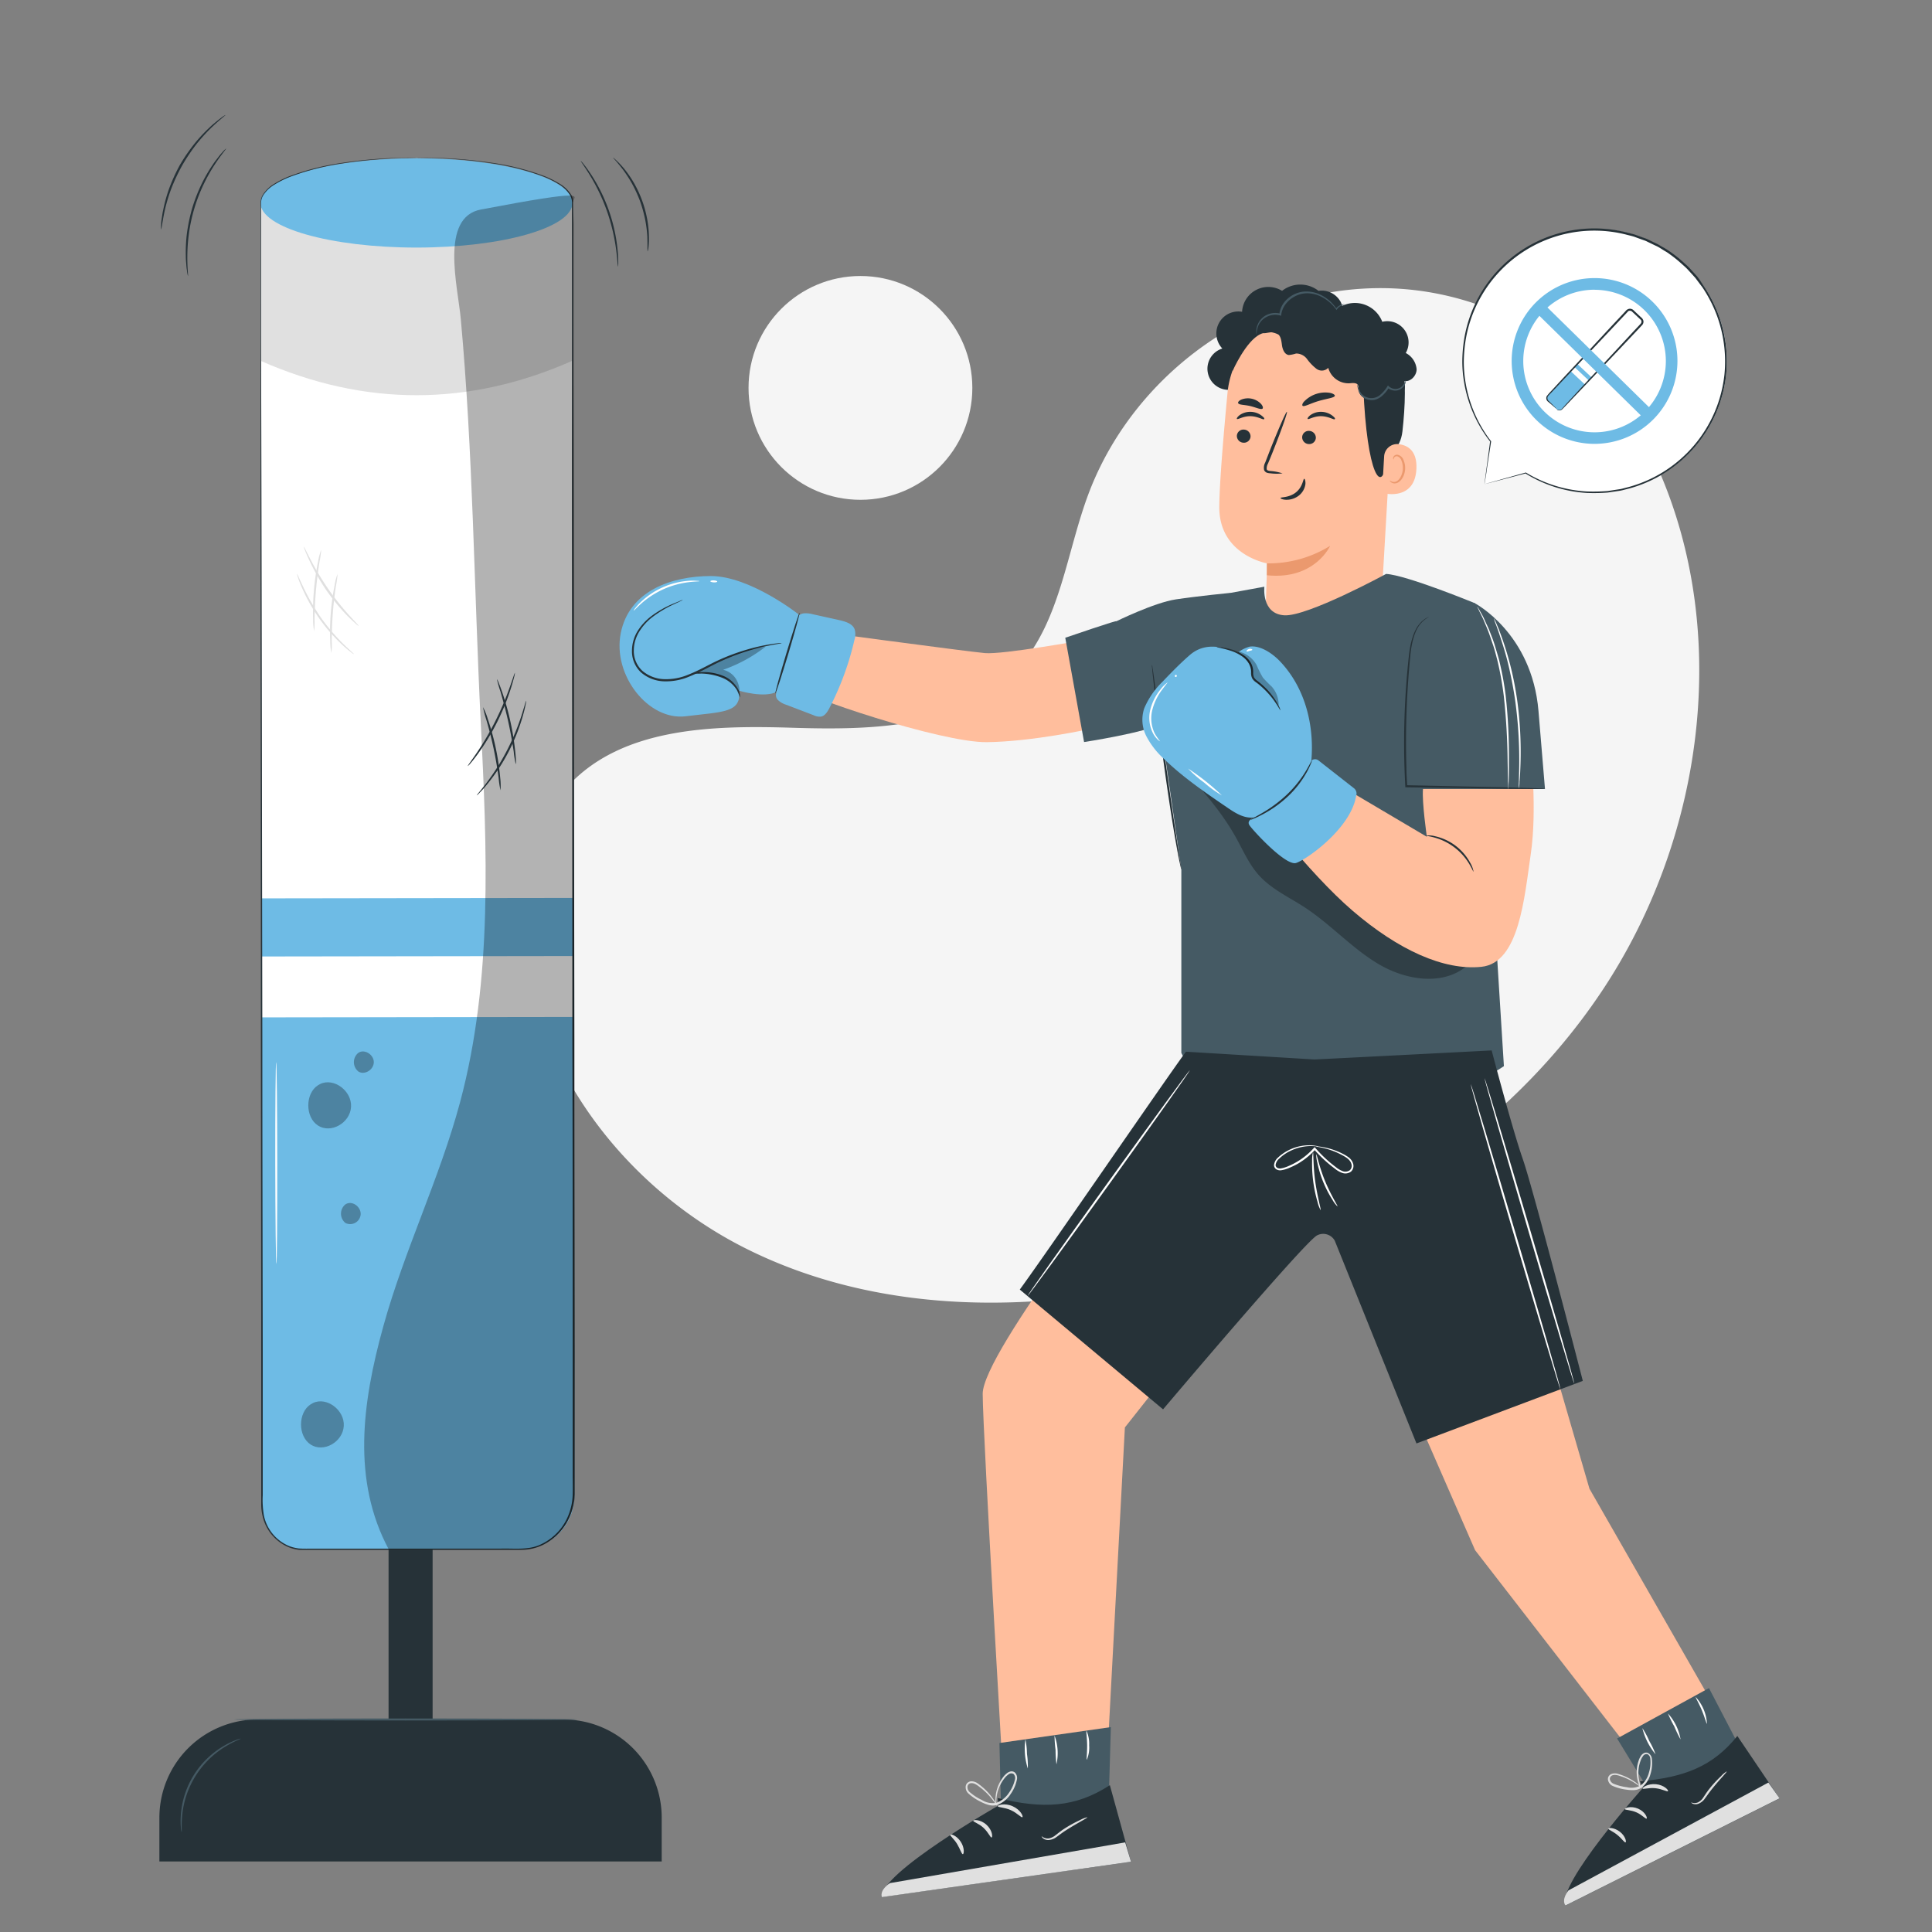 <svg xmlns="http://www.w3.org/2000/svg" viewBox="0 0 500 500"><rect x="0" y="0" width="500" height="500" fill="#808080" stroke="none"/><g id="freepik--background-simple--inject-2"><path d="M426.9,116.55l-1.83-3c-15.41-25.39-43.26-40.69-72.63-38.83a76.32,76.32,0,0,0-11.24,1.54C314.5,82,291.26,102.16,281.63,128c-5.66,15.2-7.24,32.71-18,44.79-14,15.71-37.73,16.2-58.61,15.55s-44.65-.1-58.56,15.68c-8.72,9.87-11.49,23.92-10.79,37.15,1.86,35,26.27,66.34,57.3,81.91s67.58,17,101.55,10.11c47.59-9.59,92.84-35.93,120-76.62S448.66,160.47,426.9,116.55Z" style="fill:#f5f5f5"></path><circle cx="222.68" cy="100.39" r="28.96" style="fill:#f5f5f5"></circle></g><g id="freepik--punching-bag--inject-2"><rect x="100.56" y="357.29" width="11.4" height="122.87" style="fill:#263238"></rect><path d="M66.68,445h79.16a25.41,25.41,0,0,1,25.41,25.41v11.34a0,0,0,0,1,0,0h-130a0,0,0,0,1,0,0V470.43A25.41,25.41,0,0,1,66.68,445Z" style="fill:#263238"></path><path d="M133.82,401,79.91,401a12,12,0,0,1-12-12l-.4-336.59,80.77-.11.39,333.81A14.83,14.83,0,0,1,133.82,401Z" style="fill:#fff"></path><path d="M67.79,263.24h80.76a0,0,0,0,1,0,0V387.18a13.8,13.8,0,0,1-13.8,13.8h-56A10.94,10.94,0,0,1,67.79,390V263.24A0,0,0,0,1,67.79,263.24Z" transform="translate(-0.45 0.15) rotate(-0.08)" style="fill:#6EBBE5"></path><rect x="67.68" y="232.44" width="80.76" height="15.04" transform="translate(-0.33 0.15) rotate(-0.08)" style="fill:#6EBBE5"></rect><path d="M148.28,93.3q-40.36,17.91-80.77.11l-.05-41,80.77-.11Z" style="fill:#e0e0e0"></path><ellipse cx="107.85" cy="52.36" rx="40.38" ry="11.56" transform="matrix(1, 0, 0, 1, -0.07, 0.15)" style="fill:#6EBBE5"></ellipse><path d="M107.83,40.8s3-.11,8.69.21c2.84.17,6.36.45,10.48,1.07a64.46,64.46,0,0,1,13.94,3.51,24.56,24.56,0,0,1,3.74,1.86,8.91,8.91,0,0,1,3.18,3,4.28,4.28,0,0,1,.48,2.25c0,.77,0,1.55,0,2.33,0,1.58,0,3.19,0,4.83q0,9.89,0,21.42c0,15.37.06,32.87.1,52.22.06,38.69.13,84.76.21,135.91,0,25.58.07,52.42.11,80.26q0,10.42,0,21c0,3.54,0,7.09,0,10.66,0,1.78,0,3.56,0,5.37a15.94,15.94,0,0,1-1.1,5.32,14.54,14.54,0,0,1-7.32,7.89,12.9,12.9,0,0,1-5.37,1.19H129.6l-22,0-22,0H80.13c-.91,0-1.81,0-2.75,0a10.75,10.75,0,0,1-2.69-.69,11.45,11.45,0,0,1-6.77-8.21,13.12,13.12,0,0,1-.32-2.72v-2.69c0-1.79,0-3.58,0-5.36,0-3.57,0-7.12,0-10.66q0-10.62,0-21.06c0-27.84-.06-54.69-.08-80.27,0-51.16-.07-97.24-.1-135.93,0-19.34,0-36.84,0-52.21V52.85a4.28,4.28,0,0,1,.48-2.25A8.91,8.91,0,0,1,71,47.55a24.15,24.15,0,0,1,3.73-1.88,65.19,65.19,0,0,1,13.93-3.54c4.12-.63,7.64-.92,10.48-1.1,5.69-.33,8.68-.23,8.68-.23l-2.2.05c-1.46,0-3.63.09-6.47.29s-6.36.5-10.47,1.14a65.34,65.34,0,0,0-13.87,3.58,24.71,24.71,0,0,0-3.7,1.87,8.7,8.7,0,0,0-3.09,3,4.05,4.05,0,0,0-.45,2.15c0,.77,0,1.55,0,2.33,0,1.58,0,3.19,0,4.83q0,9.88,0,21.42c0,15.37.07,32.87.1,52.21.07,38.69.14,84.76.22,135.92,0,25.59.07,52.44.11,80.28q0,10.44,0,21.06c0,3.54,0,7.09,0,10.66v5.36a23.88,23.88,0,0,0,.31,5.3,10.93,10.93,0,0,0,6.46,7.84,10.24,10.24,0,0,0,2.56.65c.87.06,1.78.06,2.69.05h5.46l22,0,22,0c3.62-.12,7.38.48,10.61-1.16a14,14,0,0,0,7.06-7.6,15.42,15.42,0,0,0,1.06-5.15c.06-1.77,0-3.57,0-5.35q0-5.35,0-10.66,0-10.62,0-21c0-27.84,0-54.68-.08-80.26,0-51.15-.07-97.22-.1-135.91,0-19.35,0-36.85,0-52.22q0-11.52,0-21.42V52.75a4.05,4.05,0,0,0-.45-2.15,8.7,8.7,0,0,0-3.09-3,25.22,25.22,0,0,0-3.71-1.86A65,65,0,0,0,127,42.23c-4.11-.63-7.63-.93-10.47-1.12s-5-.23-6.47-.27Z" style="fill:#263238"></path><g style="opacity:0.3"><path d="M148.23,52.3c.29-1.56,5.11-3.57-23.76,1.92-10.67,2-6,19.86-5.22,28.3,3.17,34.59,3.43,69.42,5.15,104.13,1.63,33,3.19,66.81-5.33,98.59-5.32,19.83-14.42,38.29-19.89,58.08s-8.13,39.79,1.43,57.67L135,401c7.53,0,13.63-6.61,13.63-14.74l-.11-328.36Z"></path></g><g style="opacity:0.3"><path d="M82.88,280.53l-.6.34c-3.31,2.13-3.34,8.24,0,10.41s8.31-.63,8.57-4.79S86.41,278.84,82.88,280.53Z"></path></g><g style="opacity:0.3"><path d="M81,363.1l-.6.34c-3.31,2.13-3.34,8.24,0,10.41s8.31-.64,8.57-4.79S84.52,361.41,81,363.1Z"></path></g><g style="opacity:0.3"><path d="M93,272.32l-.27.16a3.1,3.1,0,0,0,0,4.81c1.52,1,3.84-.3,4-2.22S94.65,271.54,93,272.32Z"></path></g><g style="opacity:0.3"><path d="M89.67,311.54l-.28.15a3.1,3.1,0,0,0,0,4.81,2.72,2.72,0,0,0,3.95-2.21C93.44,312.37,91.3,310.75,89.67,311.54Z"></path></g><path d="M71.53,327.14c-.14,0-.27-11.71-.29-26.14s.09-26.13.23-26.14.28,11.7.29,26.14S71.68,327.14,71.53,327.14Z" style="fill:#fff"></path><path d="M121.05,198.27c-.07-.06.86-1.27,2.24-3.3a73.84,73.84,0,0,0,4.86-8.26,75.86,75.86,0,0,0,3.76-8.82c.83-2.31,1.26-3.77,1.34-3.75a3.7,3.7,0,0,1-.19,1.05c-.16.68-.43,1.64-.8,2.82a59.93,59.93,0,0,1-3.64,8.94,58.16,58.16,0,0,1-5,8.23c-.73,1-1.35,1.78-1.81,2.31A4.73,4.73,0,0,1,121.05,198.27Z" style="fill:#263238"></path><path d="M123.39,205.84c-.07-.06,1-1.22,2.51-3.23a57.7,57.7,0,0,0,5.25-8.29,61.39,61.39,0,0,0,3.79-9.07c.77-2.4,1.15-3.92,1.23-3.9a4,4,0,0,1-.16,1.09c-.13.7-.38,1.7-.72,2.92a50.84,50.84,0,0,1-3.67,9.2,49.05,49.05,0,0,1-5.43,8.28c-.81,1-1.49,1.75-2,2.25A4.52,4.52,0,0,1,123.39,205.84Z" style="fill:#263238"></path><path d="M129.53,204.54a23.45,23.45,0,0,1-.48-3.19c-.27-2-.68-4.69-1.31-7.66s-1.35-5.63-1.92-7.54A25.8,25.8,0,0,1,125,183a16.84,16.84,0,0,1,1.22,3,67.1,67.1,0,0,1,2.07,7.54,65.52,65.52,0,0,1,1.16,7.73A16.52,16.52,0,0,1,129.53,204.54Z" style="fill:#263238"></path><path d="M133.48,197.79a24.54,24.54,0,0,1-.53-3.27c-.3-2-.76-4.81-1.44-7.86s-1.44-5.76-2-7.72a27.49,27.49,0,0,1-.91-3.19,3.3,3.3,0,0,1,.4.8c.22.53.52,1.31.86,2.28a66.87,66.87,0,0,1,2.19,7.72,68.63,68.63,0,0,1,1.29,7.92c.11,1,.17,1.85.19,2.43A3.26,3.26,0,0,1,133.48,197.79Z" style="fill:#263238"></path><path d="M92.83,162a3.54,3.54,0,0,1-.78-.61c-.48-.42-1.15-1.05-2-1.87a52.36,52.36,0,0,1-5.67-6.88A54.23,54.23,0,0,1,80,144.89c-.48-1-.85-1.88-1.07-2.48a3.87,3.87,0,0,1-.31-.94c.08,0,.66,1.25,1.71,3.26a71.39,71.39,0,0,0,4.55,7.59,69,69,0,0,0,5.5,6.93C91.89,160.93,92.89,161.92,92.83,162Z" style="fill:#e0e0e0"></path><path d="M91.6,169.3a3.53,3.53,0,0,1-.84-.57c-.53-.39-1.25-1-2.12-1.79a44,44,0,0,1-6-6.87,45.62,45.62,0,0,1-4.51-8c-.47-1.07-.81-1.95-1-2.58a4.46,4.46,0,0,1-.27-1c.08,0,.61,1.31,1.62,3.41A56.59,56.59,0,0,0,83,159.76a51.76,51.76,0,0,0,5.87,6.91C90.55,168.31,91.66,169.24,91.6,169.3Z" style="fill:#e0e0e0"></path><path d="M85.78,169a14.21,14.21,0,0,1-.31-3,60.21,60.21,0,0,1,.13-7.3,59.43,59.43,0,0,1,1-7.24,14.08,14.08,0,0,1,.76-2.94,22.7,22.7,0,0,1-.4,3c-.28,1.84-.62,4.39-.83,7.22s-.27,5.39-.28,7.26A20.6,20.6,0,0,1,85.78,169Z" style="fill:#e0e0e0"></path><path d="M81.31,163.33a14.45,14.45,0,0,1-.27-3.1,63.9,63.9,0,0,1,.21-7.51,64.88,64.88,0,0,1,1.07-7.43,16.28,16.28,0,0,1,.8-3,21.63,21.63,0,0,1-.43,3.08c-.3,1.89-.67,4.5-.92,7.41s-.34,5.54-.37,7.45A24.21,24.21,0,0,1,81.31,163.33Z" style="fill:#e0e0e0"></path><path d="M48.65,71.43a6.27,6.27,0,0,1-.26-1.37,14.7,14.7,0,0,1-.18-1.63c-.05-.64-.13-1.37-.12-2.18a40.11,40.11,0,0,1,.26-5.66,46,46,0,0,1,1.41-6.79,43.92,43.92,0,0,1,2.55-6.46,39.15,39.15,0,0,1,2.87-4.89c.44-.67.91-1.24,1.29-1.75a14.5,14.5,0,0,1,1.05-1.26,6.83,6.83,0,0,1,1-1c.08.07-1.25,1.55-3,4.23a44.32,44.32,0,0,0-2.75,4.89,43,43,0,0,0-3.91,13.11,46.1,46.1,0,0,0-.38,5.59C48.45,69.45,48.75,71.42,48.65,71.43Z" style="fill:#263238"></path><path d="M41.7,59.38a6.28,6.28,0,0,1,0-1.38c0-.44.08-1,.18-1.61s.18-1.34.37-2.11a39.35,39.35,0,0,1,1.49-5.39,45.1,45.1,0,0,1,2.84-6.24A45.9,45.9,0,0,1,50.48,37a40,40,0,0,1,3.83-4.08c.57-.56,1.14-1,1.62-1.41s.92-.73,1.28-1a6.68,6.68,0,0,1,1.15-.76c.06.08-1.53,1.23-3.8,3.43a44.49,44.49,0,0,0-3.7,4.11,47.88,47.88,0,0,0-3.77,5.63,48.7,48.7,0,0,0-2.85,6.14,43.4,43.4,0,0,0-1.58,5.31C42,57.43,41.8,59.4,41.7,59.38Z" style="fill:#263238"></path><path d="M159.94,69c-.09,0-.14-1.65-.47-4.29a50.83,50.83,0,0,0-2.39-10.08,49.54,49.54,0,0,0-4.46-9.35c-1.39-2.27-2.39-3.58-2.32-3.64a5.37,5.37,0,0,1,.78.87c.47.58,1.11,1.45,1.85,2.57a43.42,43.42,0,0,1,6.9,19.59,30.32,30.32,0,0,1,.17,3.17A6,6,0,0,1,159.94,69Z" style="fill:#263238"></path><path d="M167.61,65.05c-.1,0,0-1.5-.09-3.9A32.06,32.06,0,0,0,167,57a34.91,34.91,0,0,0-1.38-5,34.55,34.55,0,0,0-2.17-4.68,33.69,33.69,0,0,0-2.31-3.52c-1.46-1.91-2.54-3-2.47-3s.31.21.81.68a22.82,22.82,0,0,1,2,2.12,28,28,0,0,1,2.44,3.5,29.39,29.39,0,0,1,3.6,9.79,27.37,27.37,0,0,1,.42,4.26,20.67,20.67,0,0,1-.11,2.87A4.56,4.56,0,0,1,167.61,65.05Z" style="fill:#263238"></path><path d="M149.47,445c0,.14-19.91.26-44.46.26s-44.47-.12-44.47-.26,19.91-.26,44.47-.26S149.47,444.87,149.47,445Z" style="fill:#455a64"></path><path d="M47,474.13a4.62,4.62,0,0,1-.19-1.2,20,20,0,0,1,0-3.33,22.54,22.54,0,0,1,11.32-17.88,19.68,19.68,0,0,1,3-1.42,4.52,4.52,0,0,1,1.17-.34c0,.09-1.62.62-4,2.07a23.43,23.43,0,0,0-11.13,17.61C46.89,472.4,47.12,474.12,47,474.13Z" style="fill:#455a64"></path></g><g id="freepik--speech-bubble--inject-2"><path d="M384.17,125.31l10.68-2.89a34.13,34.13,0,1,0-9.08-8.17h0Z" style="fill:#fff"></path><path d="M384.17,125.31l.09-.7q.09-.73.27-2.1c.26-1.9.63-4.67,1.11-8.28a.12.12,0,0,1,.13-.1l.05,0h0l-.16.16a33.93,33.93,0,0,1-6.76-15.4,32.24,32.24,0,0,1-.46-5.29,38.46,38.46,0,0,1,.46-5.68,34.14,34.14,0,0,1,42.17-27.74c.65.17,1.31.32,2,.52l1.92.7,1,.35c.32.13.62.29.93.43l1.86.9c.62.3,1.18.7,1.78,1a20,20,0,0,1,1.75,1.12,32.93,32.93,0,0,1,3.28,2.61c.51.48,1.05.93,1.54,1.43l1.41,1.55.7.78.62.83L441,74.13a35.45,35.45,0,0,1,3.73,7.27,34.88,34.88,0,0,1,2,15.53,34.33,34.33,0,0,1-25.05,29.48l-1.41.36a10.09,10.09,0,0,1-1.41.29l-2.78.41a45.39,45.39,0,0,1-5.31.11,34,34,0,0,1-16-5.06h.08l-8,2.09-2,.52-.68.17.71-.21,2.05-.58,7.9-2.21a.08.08,0,0,1,.08,0,34,34,0,0,0,15.94,4.9,46.93,46.93,0,0,0,5.26-.13l2.74-.42a8.38,8.38,0,0,0,1.39-.29l1.4-.36a33.93,33.93,0,0,0,24.65-29.15,34.43,34.43,0,0,0-2-15.3,35.33,35.33,0,0,0-3.68-7.15l-1.23-1.64-.61-.82-.69-.77-1.39-1.52c-.48-.49-1-.94-1.52-1.41A32.66,32.66,0,0,0,432,65.7c-.54-.43-1.16-.73-1.73-1.1s-1.15-.74-1.76-1l-1.83-.88c-.3-.14-.6-.31-.91-.43l-1-.35-1.88-.69c-.64-.2-1.29-.34-1.93-.51a33.69,33.69,0,0,0-15.39-.31A33.82,33.82,0,0,0,379.31,88a38.86,38.86,0,0,0-.48,5.6,32.69,32.69,0,0,0,.43,5.24,33.87,33.87,0,0,0,6.6,15.32.11.11,0,0,1,0,.16.12.12,0,0,1-.14,0h0l.18-.07c-.54,3.57-1,6.31-1.24,8.18-.15.93-.26,1.63-.33,2.13S384.17,125.31,384.17,125.31Z" style="fill:#263238"></path><path d="M410.9,77.18h3.56a.76.76,0,0,1,.76.76v29a2.25,2.25,0,0,1-2.25,2.25h-.58a2.25,2.25,0,0,1-2.25-2.25v-29a.76.76,0,0,1,.76-.76Z" transform="translate(175.71 -257.3) rotate(43.21)" style="fill:#fff"></path><path d="M402.48,96.51h5.08a0,0,0,0,1,0,0v8.78a.86.86,0,0,1-.86.86h-3.36a.86.86,0,0,1-.86-.86V96.51A0,0,0,0,1,402.48,96.51Z" transform="translate(179.23 -249.85) rotate(43.21)" style="fill:#6EBBE5"></path><rect x="407.15" y="95.82" width="5.08" height="1.09" transform="translate(177.09 -254.39) rotate(43.21)" style="fill:#6EBBE5"></rect><path d="M402.83,105.89a1.29,1.29,0,0,0,.67.22,1,1,0,0,0,.74-.34l.81-.91,5.26-5.71,7.84-8.43,4.64-5,1.22-1.3.61-.66a.76.76,0,0,0,.18-.63c0-.24-.16-.37-.42-.6l-.67-.63-1.36-1.28a.78.78,0,0,0-.64-.19c-.25,0-.38.16-.61.42l-1.26,1.34-2.47,2.62-4.66,4.94-7.93,8.36-3,3.19c-.43.47-.92.91-1.21,1.31a1,1,0,0,0,.31,1.22l1.5,1.48a3.42,3.42,0,0,1,.5.54,5.38,5.38,0,0,1-.57-.47L400.69,104a1.16,1.16,0,0,1-.39-1.48,16.93,16.93,0,0,1,1.21-1.39l3-3.25,7.85-8.42,4.64-5,2.46-2.62,1.26-1.35a1.49,1.49,0,0,1,.9-.57,1.31,1.31,0,0,1,1.09.32l1.35,1.28.68.63a1.54,1.54,0,0,1,.57.89,1.27,1.27,0,0,1-.3,1.06l-.62.67-1.23,1.3-4.66,4.94c-3,3.13-5.66,6-7.92,8.35L405.2,105l-.85.87a1.11,1.11,0,0,1-.85.35A.86.86,0,0,1,402.83,105.89Z" style="fill:#263238"></path><path d="M412.68,114.87a21.45,21.45,0,1,1,21.44-21.45A21.47,21.47,0,0,1,412.68,114.87Zm0-39.89a18.45,18.45,0,1,0,18.44,18.44A18.46,18.46,0,0,0,412.68,75Z" style="fill:#6EBBE5"></path><rect x="411.07" y="73.6" width="3" height="39.88" transform="translate(56.81 322.45) rotate(-45.53)" style="fill:#6EBBE5"></rect></g><g id="freepik--Character--inject-2"><polygon points="363.2 358.72 381.75 401.18 424.04 455.77 446.17 446.05 411.35 385.28 399.22 343.54 363.2 358.72" style="fill:#ffbe9d"></polygon><polygon points="427.96 465.39 418.5 449.92 442.28 436.88 451.48 454.54 427.96 465.39" style="fill:#455a64"></polygon><path d="M424.42,461l.81,1.66s-22.42,25.05-20.09,30.51l55.4-27.74-10.92-16.17C443.3,457.17,435.82,460,424.42,461Z" style="fill:#263238"></path><path d="M460.54,465.4l-2.88-4.08-51.74,27.91s-1.93,2.31-.78,3.91Z" style="fill:#e0e0e0"></path><path d="M425.12,462.88c.14.26,1.55-.29,3.32-.09s3.05,1,3.24.76-1-1.6-3.13-1.8S424.93,462.66,425.12,462.88Z" style="fill:#e0e0e0"></path><path d="M420.51,468.19c.07.29,1.47.17,3,.85s2.36,1.76,2.63,1.62-.33-1.77-2.2-2.58S420.38,467.93,420.51,468.19Z" style="fill:#e0e0e0"></path><path d="M420.69,476.8c.27-.07,0-1.61-1.46-2.74s-3-1.09-3-.81,1.18.68,2.34,1.63S420.41,476.91,420.69,476.8Z" style="fill:#e0e0e0"></path><path d="M424.72,462.91a1.16,1.16,0,0,1-.23-.35,8,8,0,0,1-.46-1.08,9.11,9.11,0,0,1-.34-4.3,8.79,8.79,0,0,1,.35-1.41,4.87,4.87,0,0,1,.69-1.44,2.09,2.09,0,0,1,.68-.6,1.26,1.26,0,0,1,1-.1,1.87,1.87,0,0,1,1.1,1.57,9.48,9.48,0,0,1-.34,3.83,6.78,6.78,0,0,1-2.18,3.51,3.89,3.89,0,0,1-2,.73,9.13,9.13,0,0,1-2-.1,12.91,12.91,0,0,1-3.69-1,2.11,2.11,0,0,1-1.15-1.52,1.35,1.35,0,0,1,.21-1,1.51,1.51,0,0,1,.74-.57,2.58,2.58,0,0,1,1.65,0c.49.14.94.3,1.37.47a14.81,14.81,0,0,1,3.73,2.15,11.27,11.27,0,0,1,.89.77c.18.19.28.29.26.31s-.45-.34-1.27-.91a16.82,16.82,0,0,0-3.75-2c-.83-.26-1.83-.74-2.71-.41a1,1,0,0,0-.64,1,1.6,1.6,0,0,0,.91,1.15,13.35,13.35,0,0,0,3.52.92,4.92,4.92,0,0,0,3.68-.54,6.22,6.22,0,0,0,2-3.23,9.1,9.1,0,0,0,.36-3.58,1.41,1.41,0,0,0-.75-1.2,1.1,1.1,0,0,0-1.16.52,4.53,4.53,0,0,0-.65,1.3,8.66,8.66,0,0,0-.37,1.34,9.43,9.43,0,0,0,.17,4.17C424.5,462.38,424.76,462.88,424.72,462.91Z" style="fill:#e0e0e0"></path><path d="M446.87,458.44c.14.13-1.95,2.18-4.16,5-.55.7-1,1.39-1.47,2a3.69,3.69,0,0,1-1.68,1.36,2,2,0,0,1-1.47,0c-.32-.15-.42-.33-.4-.34a2.22,2.22,0,0,0,1.73,0,3.55,3.55,0,0,0,1.41-1.3c.42-.62.89-1.37,1.45-2.08a29.94,29.94,0,0,1,3.12-3.4A6.33,6.33,0,0,1,446.87,458.44Z" style="fill:#e0e0e0"></path><path d="M428.45,454a16.86,16.86,0,0,1-3.41-6.77,21.22,21.22,0,0,1,1.79,3.34A20.63,20.63,0,0,1,428.45,454Z" style="fill:#fff"></path><path d="M434.93,450.17a31.13,31.13,0,0,1-1.62-3.37,29.87,29.87,0,0,1-1.65-3.36,13.25,13.25,0,0,1,3.27,6.73Z" style="fill:#fff"></path><path d="M441.76,446.11c-.15,0-.54-1.61-1.33-3.5s-1.68-3.31-1.56-3.4a11.16,11.16,0,0,1,2.89,6.9Z" style="fill:#fff"></path><path d="M295.79,297.55s-41.47,52.37-41.47,63.17c0,10.08,5.92,110.2,5.92,110.2l25.72-4.7,5.16-96.8,36.79-46.51-18.53-25.36Z" style="fill:#ffbe9d"></path><polygon points="259.15 470.99 258.65 451.09 287.49 446.97 286.88 467.96 259.15 470.99" style="fill:#455a64"></polygon><path d="M258.19,465.33l.25,1.92s-30.71,17.49-30.21,23.7l64.47-9.14L287.23,462C278.27,467.84,269.87,468.2,258.19,465.33Z" style="fill:#263238"></path><path d="M292.7,481.81l-1.5-5-60.89,10.54s-2.69,1.66-2.08,3.63Z" style="fill:#e0e0e0"></path><path d="M258.24,467.46c.06.32,1.65.24,3.35,1s2.7,2,3,1.83-.45-1.92-2.52-2.84S258.13,467.18,258.24,467.46Z" style="fill:#e0e0e0"></path><path d="M251.88,471.22c0,.31,1.41.66,2.67,1.84s1.76,2.54,2.07,2.48.26-1.86-1.33-3.3S251.84,470.92,251.88,471.22Z" style="fill:#e0e0e0"></path><path d="M249.18,479.86c.3,0,.51-1.61-.54-3.22s-2.62-2.09-2.72-1.81,1,1.08,1.79,2.41S248.87,479.87,249.18,479.86Z" style="fill:#e0e0e0"></path><path d="M257.84,467.36a1.16,1.16,0,0,1-.11-.42,7,7,0,0,1-.1-1.23,9.44,9.44,0,0,1,1.1-4.4,8.61,8.61,0,0,1,.81-1.29,5.18,5.18,0,0,1,1.18-1.21,2.44,2.44,0,0,1,.87-.37,1.34,1.34,0,0,1,1,.24,1.93,1.93,0,0,1,.57,1.93,9.66,9.66,0,0,1-1.62,3.7,7.06,7.06,0,0,1-3.34,2.77,4.12,4.12,0,0,1-2.28.05,10.3,10.3,0,0,1-2-.78,13.91,13.91,0,0,1-3.35-2.24,2.2,2.2,0,0,1-.63-1.9,1.45,1.45,0,0,1,.53-.89,1.56,1.56,0,0,1,.93-.32,2.76,2.76,0,0,1,1.64.55,15.13,15.13,0,0,1,1.2.93,15.58,15.58,0,0,1,3,3.38c.29.45.49.82.62,1.07a1.4,1.4,0,0,1,.17.4c-.05,0-.34-.49-1-1.34a18,18,0,0,0-3.09-3.2c-.73-.53-1.57-1.35-2.55-1.31a1,1,0,0,0-1,.82,1.71,1.71,0,0,0,.52,1.45,13.38,13.38,0,0,0,3.21,2.09,5.11,5.11,0,0,0,3.84.69A6.63,6.63,0,0,0,261.1,464a9.59,9.59,0,0,0,1.56-3.45,1.49,1.49,0,0,0-.35-1.44,1.14,1.14,0,0,0-1.33.12,5.07,5.07,0,0,0-1.09,1.08,10.52,10.52,0,0,0-.8,1.21,9.87,9.87,0,0,0-1.23,4.22C257.8,466.77,257.89,467.35,257.84,467.36Z" style="fill:#e0e0e0"></path><path d="M281.41,470.3c.1.18-2.67,1.52-5.8,3.55-.79.52-1.47,1.06-2.16,1.55a3.88,3.88,0,0,1-2.12.8,2.14,2.14,0,0,1-1.46-.51c-.27-.26-.31-.47-.29-.48a2.4,2.4,0,0,0,1.73.58,3.69,3.69,0,0,0,1.84-.83c.63-.47,1.34-1.07,2.14-1.59a33.49,33.49,0,0,1,4.24-2.35A7.09,7.09,0,0,1,281.41,470.3Z" style="fill:#e0e0e0"></path><path d="M266,457.69a16.9,16.9,0,0,1-.62-7.56,21.07,21.07,0,0,1,.4,3.77A22.21,22.21,0,0,1,266,457.69Z" style="fill:#fff"></path><path d="M273.41,456.61a30.92,30.92,0,0,1-.23-3.73,31.51,31.51,0,0,1-.27-3.73,13.19,13.19,0,0,1,.5,7.46Z" style="fill:#fff"></path><path d="M281.27,455.42c-.15,0,.1-1.69.08-3.74s-.31-3.7-.16-3.74a8.28,8.28,0,0,1,.68,3.73A8.13,8.13,0,0,1,281.27,455.42Z" style="fill:#fff"></path><path d="M207.89,162.9s41.67,5.63,47,6.12c4.6.42,25.27-3.32,25.27-3.32l1.68,23s-14.71,3.24-26.47,3.37-48.09-12-50.73-14.75Z" style="fill:#ffbe9d"></path><path d="M347,78.2a5.58,5.58,0,0,0-5.77-2.93,7.66,7.66,0,0,0-9.43,0,6.8,6.8,0,0,0-10.35,5.42,5.69,5.69,0,0,0-5.11,9.51,5.47,5.47,0,0,0,2.15,10.67l27.4-16.33A5.61,5.61,0,0,0,347,78.2Z" style="fill:#263238"></path><path d="M317.68,101.66a23.2,23.2,0,0,1,23.44-21h1.2c12.94.95,19.37,12.47,18.06,25.38l-2.5,43.1-.49,8.19-30,5.55.55-17.08s-12.42-2.12-12.39-14.57C315.58,125.24,316.62,112.86,317.68,101.66Z" style="fill:#ffbe9d"></path><path d="M327.86,145.8a30.23,30.23,0,0,0,16.38-4.54s-4,8.91-16.37,7.61Z" style="fill:#eb996e"></path><path d="M320.1,112.76a1.77,1.77,0,0,0,1.68,1.81,1.7,1.7,0,0,0,1.86-1.57,1.77,1.77,0,0,0-1.69-1.82A1.7,1.7,0,0,0,320.1,112.76Z" style="fill:#263238"></path><path d="M320.12,108.42c.22.24,1.58-.74,3.49-.71s3.3,1,3.52.78-.12-.52-.72-1a4.9,4.9,0,0,0-2.81-.91,4.74,4.74,0,0,0-2.79.86C320.22,107.9,320,108.32,320.12,108.42Z" style="fill:#263238"></path><path d="M337,113.1a1.77,1.77,0,0,0,1.68,1.82,1.71,1.71,0,0,0,1.86-1.58,1.78,1.78,0,0,0-1.69-1.82A1.69,1.69,0,0,0,337,113.1Z" style="fill:#263238"></path><path d="M338.43,108.42c.22.24,1.58-.74,3.49-.71s3.3,1,3.51.78-.11-.52-.72-1a4.91,4.91,0,0,0-2.8-.91,4.69,4.69,0,0,0-2.79.86C338.53,107.9,338.32,108.32,338.43,108.42Z" style="fill:#263238"></path><path d="M331.92,122.51a12.69,12.69,0,0,0-3.1-.61c-.49-.05-.95-.16-1-.49a2.53,2.53,0,0,1,.34-1.45c.48-1.17,1-2.4,1.5-3.7,2.09-5.26,3.6-9.6,3.39-9.68S331,110.7,328.87,116l-1.44,3.72a2.85,2.85,0,0,0-.28,1.92,1.25,1.25,0,0,0,.79.72,3.52,3.52,0,0,0,.83.13A12.52,12.52,0,0,0,331.92,122.51Z" style="fill:#263238"></path><path d="M337.53,123.91c-.31,0-.34,2.06-2.14,3.51s-4,1.18-4,1.47c0,.13.49.41,1.42.45a5.16,5.16,0,0,0,3.36-1.11,4.54,4.54,0,0,0,1.67-2.94C337.9,124.42,337.67,123.9,337.53,123.91Z" style="fill:#263238"></path><path d="M337.09,105c.38.4,2-.59,4.2-1.23s4.08-.81,4.17-1.36c0-.25-.46-.58-1.33-.75a7.61,7.61,0,0,0-6.37,2C337.14,104.21,336.92,104.75,337.09,105Z" style="fill:#263238"></path><path d="M320.43,104.32c.21.51,1.6.4,3.14.77s2.76,1,3.18.66c.18-.18.09-.66-.38-1.2a4.68,4.68,0,0,0-5.09-1.15C320.62,103.69,320.33,104.08,320.43,104.32Z" style="fill:#263238"></path><path d="M319,96s3.4-7.75,7.19-9.52c4.58-2.13,6.47,2.89,10.82,1.74s8.73-3.2,13.12.22c4.79,3.74,2.48,6.28,2.7,11.81.89,22.42,4.89,28.81,6.21,18.28.14-1.16,3.36-2,3.91-6.91.71-6.32,1.06-14-.29-18.52-1.13-3.8-3.25-6.45-7.08-9.39-6.05-4.64-14.45-4.86-20.16-4.37S318.59,86.2,319,96Z" style="fill:#263238"></path><path d="M358.21,118.15a3.38,3.38,0,0,1,3.69-3.21c2.32.26,4.89,1.61,4.66,6.41-.39,8.51-8.85,6.35-8.85,6.11S358,121.7,358.21,118.15Z" style="fill:#ffbe9d"></path><path d="M359.71,124.34s.14.12.38.24a1.53,1.53,0,0,0,1.11.08c.91-.29,1.74-1.68,1.85-3.22a4.82,4.82,0,0,0-.32-2.14,1.74,1.74,0,0,0-1.06-1.19.75.75,0,0,0-.89.37c-.13.23-.08.4-.13.42s-.17-.15-.09-.5a1,1,0,0,1,.36-.52,1.1,1.1,0,0,1,.83-.18,2.09,2.09,0,0,1,1.49,1.39,5,5,0,0,1,.4,2.4c-.13,1.71-1.08,3.27-2.33,3.57a1.57,1.57,0,0,1-1.35-.29C359.71,124.55,359.68,124.36,359.71,124.34Z" style="fill:#eb996e"></path><path d="M358.28,101.65a8,8,0,0,1-3.63,1.61,2.77,2.77,0,0,1-3-2c-.09-.6.06-1.28-.32-1.75s-1.32-.39-2-.32a5.44,5.44,0,0,1-5.58-4,2.3,2.3,0,0,1-3.07.24A12.44,12.44,0,0,1,338.32,93a3.5,3.5,0,0,0-2.9-1.51,8.68,8.68,0,0,1-1.86.39c-1.11-.12-1.64-1.44-1.79-2.55s-.27-2.41-1.21-3-2-.27-3-.13-2.35-.13-2.6-1.14a2,2,0,0,1,.4-1.53,5.52,5.52,0,0,1,6.54-2,7.48,7.48,0,0,1,13.75-1.25,7.59,7.59,0,0,1,12.08,3,5.5,5.5,0,0,1,6.08,8.08,5.23,5.23,0,0,1,2.81,4.2c0,1.76-1.74,3.49-3.43,3a3,3,0,0,1-5.31,3" style="fill:#263238"></path><path d="M363.78,98.43a2.06,2.06,0,0,1-.56,1.63,2.72,2.72,0,0,1-1.72,1,2.94,2.94,0,0,1-2.42-.74l.37,0a8.63,8.63,0,0,1-1.73,2.1,4.79,4.79,0,0,1-1.57.94,3.3,3.3,0,0,1-1.72.14A3.37,3.37,0,0,1,352,102a4.87,4.87,0,0,1-.66-1.78,1.74,1.74,0,0,1-.06-.69s.11.23.24.65a6,6,0,0,0,.76,1.63,3.48,3.48,0,0,0,5.12.19,8.65,8.65,0,0,0,1.65-2l.15-.24.21.2a2.56,2.56,0,0,0,2,.68,2.46,2.46,0,0,0,1.55-.79A4.25,4.25,0,0,0,363.78,98.43Z" style="fill:#455a64"></path><path d="M348,78.76s-.23.06-.61.21A2.94,2.94,0,0,0,346,80.08l-.1.16-.12-.16a10.56,10.56,0,0,0-4.06-3.39,8.29,8.29,0,0,0-3.35-.79,6.92,6.92,0,0,0-3.61,1,7,7,0,0,0-2.18,2,5.77,5.77,0,0,0-1,2.55l0,.27-.26-.07a4.79,4.79,0,0,0-3.55.38,4.7,4.7,0,0,0-2,2,6.45,6.45,0,0,0-.57,2.52,1.88,1.88,0,0,1-.09-.7,4.66,4.66,0,0,1,.41-1.93,4.84,4.84,0,0,1,2-2.26,5.1,5.1,0,0,1,3.85-.49l-.28.2a6.16,6.16,0,0,1,1-2.78,7.4,7.4,0,0,1,2.33-2.15,7.2,7.2,0,0,1,3.87-1,8.46,8.46,0,0,1,3.52.87,10.3,10.3,0,0,1,4.1,3.63h-.22a2.88,2.88,0,0,1,1.51-1.09A1.29,1.29,0,0,1,348,78.76Z" style="fill:#455a64"></path><path d="M206.79,159.08s-12.61-10-22.83-10-21.14,3.85-23.31,14.78,7.21,22.71,16.82,21.51,14.42-.84,13.82-6.61c0,0,6.49,2,9.85.24Z" style="fill:#6EBBE5"></path><path d="M181,150.4c0,.09-1.08.06-2.8.27a23,23,0,0,0-6.48,1.81,22.8,22.8,0,0,0-5.66,3.63c-1.3,1.14-2,2-2.08,1.9a2.7,2.7,0,0,1,.43-.63,13.62,13.62,0,0,1,1.4-1.55,20.23,20.23,0,0,1,5.7-3.83,20,20,0,0,1,6.65-1.69,12.18,12.18,0,0,1,2.08,0C180.78,150.32,181,150.36,181,150.4Z" style="fill:#fff"></path><path d="M185.62,150.51c0,.14-.41.24-.91.21s-.89-.16-.88-.3.42-.24.91-.22S185.63,150.37,185.62,150.51Z" style="fill:#fff"></path><path d="M202.32,166.44a3.53,3.53,0,0,1-.64.14l-1.84.33a57.56,57.56,0,0,0-6.66,1.66,56.51,56.51,0,0,0-9.37,3.91c-1.7.87-3.48,1.84-5.45,2.62a15.34,15.34,0,0,1-6.41,1.23,9.55,9.55,0,0,1-6.08-2.33,7.52,7.52,0,0,1-2.32-5.59,9.81,9.81,0,0,1,1.58-5.28,14.62,14.62,0,0,1,3.24-3.53,26.66,26.66,0,0,1,6-3.42l1.73-.72a3.05,3.05,0,0,1,.62-.21,2.83,2.83,0,0,1-.58.31l-1.69.8a29.31,29.31,0,0,0-5.84,3.52,14.09,14.09,0,0,0-3.11,3.48,9.43,9.43,0,0,0-1.47,5,7,7,0,0,0,2.18,5.22,9.12,9.12,0,0,0,5.77,2.19,14.78,14.78,0,0,0,6.2-1.19c1.92-.75,3.7-1.7,5.41-2.57a53.21,53.21,0,0,1,9.49-3.83,49.31,49.31,0,0,1,6.72-1.51c.81-.12,1.44-.2,1.86-.24A2.75,2.75,0,0,1,202.32,166.44Z" style="fill:#263238"></path><path d="M191.48,180.5a11.89,11.89,0,0,0-.82-2,7.92,7.92,0,0,0-4-3.18,15.62,15.62,0,0,0-5.18-1,18.61,18.61,0,0,1-2.22,0,6.16,6.16,0,0,1,2.21-.36,13.41,13.41,0,0,1,5.37.84A7.64,7.64,0,0,1,191,178.3a4.59,4.59,0,0,1,.51,1.59C191.54,180.28,191.51,180.5,191.48,180.5Z" style="fill:#263238"></path><path d="M201.09,178.93a1.8,1.8,0,0,0,.25,2.24,5.2,5.2,0,0,0,2.1,1.21l7.15,2.73a3.38,3.38,0,0,0,1.91.34c1-.2,1.58-1.17,2.05-2a74.62,74.62,0,0,0,6.57-17.81,4.8,4.8,0,0,0,.06-2.78c-.57-1.5-2.38-2-4-2.38l-6.81-1.51a6.81,6.81,0,0,0-2.37-.23,2.26,2.26,0,0,0-1.84,1.34Z" style="fill:#6EBBE5"></path><path d="M206.94,158.55c.14,0-1.16,4.76-2.89,10.54s-3.26,10.44-3.4,10.4,1.16-4.76,2.9-10.55S206.81,158.51,206.94,158.55Z" style="fill:#263238"></path><g style="opacity:0.3"><path d="M187.15,173.34a38.64,38.64,0,0,0,11-6c-4.79.73-7.76,1.49-17.84,6.86,2.27-.44,5.21.36,7.34,1.22a5.55,5.55,0,0,1,3.7,4.11,6.09,6.09,0,0,0-1-4A5.32,5.32,0,0,0,187.15,173.34Z"></path></g><path d="M358.73,148.53c5.38.33,23,7.59,23,7.59l7.48,119.8S362,294.27,338.43,293.26s-32.7-20.76-32.7-20.76V225L297,164.19l21.51-10.76,8.71-1.59s-.83,7,5.13,7.4S358.73,148.53,358.73,148.53Z" style="fill:#455a64"></path><g style="opacity:0.3"><path d="M382.24,242.62a8.93,8.93,0,0,0-2.76-3.08c-23.09-18.76-46.22-37.56-71-54.06l-5,10.63c6,6.46,12.15,13,16.44,20.75,1.82,3.29,3.34,6.81,5.84,9.61,3.25,3.64,7.85,5.71,11.93,8.38,6.7,4.39,12.15,10.52,19,14.61s16.25,5.74,22.57.82C381.67,248.47,383.43,245.31,382.24,242.62Z"></path></g><path d="M275.69,165.05s14.39-4.94,13.13-4.22c0,0,9.89-4.87,15.48-5.71,5.81-.87,14.2-1.69,14.2-1.69L307.18,196l-6.87-8.69c-3.5,2.24-19.75,4.73-19.75,4.73Z" style="fill:#455a64"></path><path d="M298.12,172.07a2,2,0,0,1,.12.54c.06.41.14.92.24,1.54l.8,5.67c.66,4.87,1.56,11.46,2.56,18.74s2,13.94,2.71,18.72c.37,2.33.67,4.25.89,5.66.1.62.18,1.13.24,1.54a2.72,2.72,0,0,1,.05.54,1.75,1.75,0,0,1-.15-.52c-.09-.41-.2-.91-.33-1.52-.29-1.33-.64-3.26-1.06-5.64-.83-4.77-1.85-11.39-2.86-18.71s-1.85-13.95-2.42-18.76c-.26-2.35-.48-4.28-.63-5.7l-.15-1.55A2.32,2.32,0,0,1,298.12,172.07Z" style="fill:#263238"></path><path d="M340.16,274.19c.56,0,45.88-2.34,45.88-2.34S391.32,292,394.11,300s15.52,57.37,15.52,57.37l-43.05,16.19L345.44,321.1a3.41,3.41,0,0,0-4.68-1.33l0,0C337,322.14,301,364.74,301,364.74l-37.08-31c7-9.56,38.37-55.34,43-61.56h0Z" style="fill:#263238"></path><path d="M407.45,358.17c-.14,0-5.46-17.66-11.88-39.52S384.05,279,384.19,279s5.45,17.65,11.88,39.52S407.59,358.13,407.45,358.17Z" style="fill:#fff"></path><path d="M403.82,359.53c-.14,0-5.45-17.61-11.86-39.42s-11.49-39.54-11.35-39.58,5.44,17.61,11.85,39.43S404,359.49,403.82,359.53Z" style="fill:#fff"></path><path d="M307.92,277c.12.08-9.19,13.23-20.79,29.37s-21.1,29.15-21.22,29.06,9.19-13.23,20.8-29.37S307.8,276.9,307.92,277Z" style="fill:#fff"></path><path d="M340.56,296.7a2.75,2.75,0,0,1,.5,0c.33,0,.8.08,1.41.19a18.45,18.45,0,0,1,5,1.69,10.62,10.62,0,0,1,1.51.91,3.21,3.21,0,0,1,1.18,1.59,2,2,0,0,1-.48,2.09,2.4,2.4,0,0,1-2.24.4,6.4,6.4,0,0,1-2-1.14c-.62-.46-1.24-.95-1.85-1.48a33.37,33.37,0,0,1-3.53-3.51h.39l-.47.51a19.07,19.07,0,0,1-4,3.16,20.19,20.19,0,0,1-2.19,1.08,8.46,8.46,0,0,1-2.28.68,1.93,1.93,0,0,1-1.22-.27,1.29,1.29,0,0,1-.57-1.11,3,3,0,0,1,1.05-1.93,11.61,11.61,0,0,1,3.14-2.09,11.89,11.89,0,0,1,5.3-1.07,11,11,0,0,1,1.46.16,1.71,1.71,0,0,1,.5.14c0,.05-.7-.1-2-.1a12.21,12.21,0,0,0-5.14,1.21,11.08,11.08,0,0,0-3,2.07,2.56,2.56,0,0,0-.9,1.61.83.83,0,0,0,.39.72,1.45,1.45,0,0,0,.92.18,7.83,7.83,0,0,0,2.12-.66,18.22,18.22,0,0,0,6-4.14l.46-.49.21-.22.19.22a34.36,34.36,0,0,0,3.46,3.47c.6.52,1.21,1,1.82,1.46a6.2,6.2,0,0,0,1.85,1.09,2,2,0,0,0,1.81-.29,1.55,1.55,0,0,0,.37-1.63c-.35-1.17-1.52-1.78-2.45-2.29a19.47,19.47,0,0,0-4.84-1.82C341.24,296.82,340.56,296.74,340.56,296.7Z" style="fill:#fff"></path><path d="M341.78,313.18a8,8,0,0,1-.79-2.09,35.09,35.09,0,0,1-1.42-10.65,8,8,0,0,1,.23-2.22c.16,0,0,3.4.58,7.53S341.94,313.13,341.78,313.18Z" style="fill:#fff"></path><path d="M346.15,312.23a7,7,0,0,1-1.31-1.72,28.71,28.71,0,0,1-3.92-9.64,7.5,7.5,0,0,1-.27-2.15c.16,0,.74,3.22,2.28,6.95S346.28,312.14,346.15,312.23Z" style="fill:#fff"></path><path d="M333,195.11l36.27,21.45s-1.31-9-1-12.38,4.37-11.76,4.37-11.76l23.53,2s1.68,15.12,0,26.55-3,28.23-12.77,29.24-21.51-4.37-33.28-14.45-25.88-28.91-25.88-28.91Z" style="fill:#ffbe9d"></path><path d="M381.69,156.12s14.79,7.73,16.47,27.9l1.68,20.16h-36S368.92,156.46,381.69,156.12Z" style="fill:#455a64"></path><path d="M399.84,204.18a3.61,3.61,0,0,1-.71,0h-2.06l-7.59-.06-25.55-.37h-.24l0-.24c-.08-1.55-.16-3.2-.21-4.86a204.7,204.7,0,0,1,1.13-28.83c.37-3.67,1.32-6.66,2.69-8.27a6.32,6.32,0,0,1,1.8-1.57,5.17,5.17,0,0,1,.56-.27.82.82,0,0,1,.2-.07,7.46,7.46,0,0,0-2.4,2c-1.29,1.61-2.16,4.54-2.48,8.19a223.89,223.89,0,0,0-1,28.77c0,1.66.13,3.3.21,4.85l-.25-.24,25.54.54,7.6.22,2.05.08A6.51,6.51,0,0,1,399.84,204.18Z" style="fill:#263238"></path><path d="M331.2,171.09c-1.91-2-5.07-4.15-7.79-3.74a8.75,8.75,0,0,0-2.9,1.42c-1.1-.14-2.53-.74-3.6-1-3.56-.88-6.52-.39-9,1.76s-4.84,4.58-7.09,6.94a21.15,21.15,0,0,0-4.7,6.86,9.38,9.38,0,0,0,.6,7.29,21.32,21.32,0,0,0,4.62,5.88c4.92,4.75,10.6,8.62,16.26,12.48,1.8,1.23,3.73,2.5,5.92,2.61s4.34-1.05,6.15-2.39c4.26-3.17,7.79-6.69,9.64-11.67C340.3,188,337.84,178,331.2,171.09Z" style="fill:#6EBBE5"></path><path d="M331.37,183.84c-.08,0-.67-1.23-2-3a22.43,22.43,0,0,0-2.65-2.89c-.55-.5-1.14-1-1.8-1.46a2.93,2.93,0,0,1-.89-1,3.09,3.09,0,0,1-.26-1.35,4.41,4.41,0,0,0-.49-2.31,5.83,5.83,0,0,0-1.46-1.69,11,11,0,0,0-3.44-1.76c-2.13-.68-3.53-.83-3.51-.93a3.18,3.18,0,0,1,1,.05,16.61,16.61,0,0,1,2.64.53,10.78,10.78,0,0,1,3.63,1.74,5.9,5.9,0,0,1,1.6,1.82,4.75,4.75,0,0,1,.57,2.54,2.93,2.93,0,0,0,.2,1.14,2.66,2.66,0,0,0,.75.83,20.81,20.81,0,0,1,1.8,1.51,18.47,18.47,0,0,1,2.62,3,15.55,15.55,0,0,1,1.37,2.31A3.08,3.08,0,0,1,331.37,183.84Z" style="fill:#263238"></path><g style="opacity:0.3"><path d="M329.13,177.7a30.21,30.21,0,0,1-2.31-2.36,28.32,28.32,0,0,1-1.63-3.26,7.23,7.23,0,0,0-4.51-3.44l-.37.26a6.87,6.87,0,0,1,3.45,4.24,10,10,0,0,0,.45,1.89,3.26,3.26,0,0,0,1.07,1.48,19.44,19.44,0,0,1,5.63,6.19A7.11,7.11,0,0,0,329.13,177.7Z"></path></g><path d="M324.59,211.59s-2.11.68-1.22,2,9.41,10.63,12.08,9.74,13.06-8.19,15.25-16.14l.33-1.46a1.74,1.74,0,0,0-.62-1.73l-9.19-7.2a1.42,1.42,0,0,0-2.14.45C337.33,200.58,332.57,208.24,324.59,211.59Z" style="fill:#6EBBE5"></path><path d="M339.54,196.79a3.16,3.16,0,0,1-.29.85,19.38,19.38,0,0,1-1.06,2.2,25.76,25.76,0,0,1-4.95,6.33,29.76,29.76,0,0,1-6.56,4.64c-.92.48-1.67.84-2.2,1.05a2.75,2.75,0,0,1-.85.29c0-.07,1.1-.63,2.87-1.66a34.84,34.84,0,0,0,6.39-4.7,29.58,29.58,0,0,0,5-6.14C338.93,197.91,339.45,196.75,339.54,196.79Z" style="fill:#263238"></path><path d="M302.17,176.61c.06,0-.59.77-1.5,2a14.61,14.61,0,0,0-2.52,5.4,9,9,0,0,0,.69,5.8,14.88,14.88,0,0,0,1.41,2.05s-.23-.1-.57-.39a6.53,6.53,0,0,1-1.17-1.48,8.79,8.79,0,0,1-.87-6.09,13.36,13.36,0,0,1,2.74-5.52A7.86,7.86,0,0,1,302.17,176.61Z" style="fill:#fff"></path><path d="M304.48,174.71a.3.3,0,0,1,0,.41.26.26,0,1,1-.37-.37A.3.3,0,0,1,304.48,174.71Z" style="fill:#fff"></path><path d="M316.22,205.85a29.22,29.22,0,0,1-4.53-3.27,30.69,30.69,0,0,1-4.21-3.68,60.07,60.07,0,0,1,8.74,6.95Z" style="fill:#fff"></path><path d="M324.1,168.18c-.05.14-.37.17-.72.27s-.63.25-.74.15.09-.5.6-.65S324.15,168.05,324.1,168.18Z" style="fill:#fff"></path><path d="M381.35,225.6c-.09,0-.4-.84-1.16-2.09a15.14,15.14,0,0,0-8.83-6.72c-1.41-.4-2.33-.47-2.32-.56a6.52,6.52,0,0,1,2.41.2,13.75,13.75,0,0,1,9.06,6.9A6.57,6.57,0,0,1,381.35,225.6Z" style="fill:#263238"></path><path d="M390.36,204.19a1.47,1.47,0,0,1-.05-.49c0-.38,0-.85-.05-1.41,0-1.31-.05-3.06-.09-5.19a169.23,169.23,0,0,0-1-17.07,82.53,82.53,0,0,0-1.68-9.25c-.37-1.39-.7-2.73-1.12-3.94s-.79-2.35-1.18-3.38-.79-1.92-1.12-2.72-.67-1.48-.94-2-.45-.93-.61-1.27a2.18,2.18,0,0,1-.19-.47,2.18,2.18,0,0,1,.28.42l.7,1.23c.3.53.66,1.19,1,2s.82,1.68,1.21,2.71.86,2.14,1.24,3.37.79,2.56,1.18,4a79.19,79.19,0,0,1,1.73,9.3,141.11,141.11,0,0,1,.83,17.13c0,2.2,0,4-.07,5.2l-.06,1.41A1.47,1.47,0,0,1,390.36,204.19Z" style="fill:#fff"></path><path d="M393.09,204.06a11.46,11.46,0,0,1,0-1.77c0-1.13.08-2.77.09-4.8a113.09,113.09,0,0,0-1-15.81c-.42-3.07-1-6-1.57-8.58s-1.27-4.94-1.89-6.87-1.15-3.48-1.55-4.55a9.53,9.53,0,0,1-.56-1.67,12.25,12.25,0,0,1,.75,1.6c.46,1,1.05,2.58,1.71,4.51s1.36,4.25,2,6.87,1.2,5.53,1.63,8.62a99.25,99.25,0,0,1,.81,15.88c-.06,2-.15,3.68-.26,4.82A9.94,9.94,0,0,1,393.09,204.06Z" style="fill:#fff"></path></g></svg>